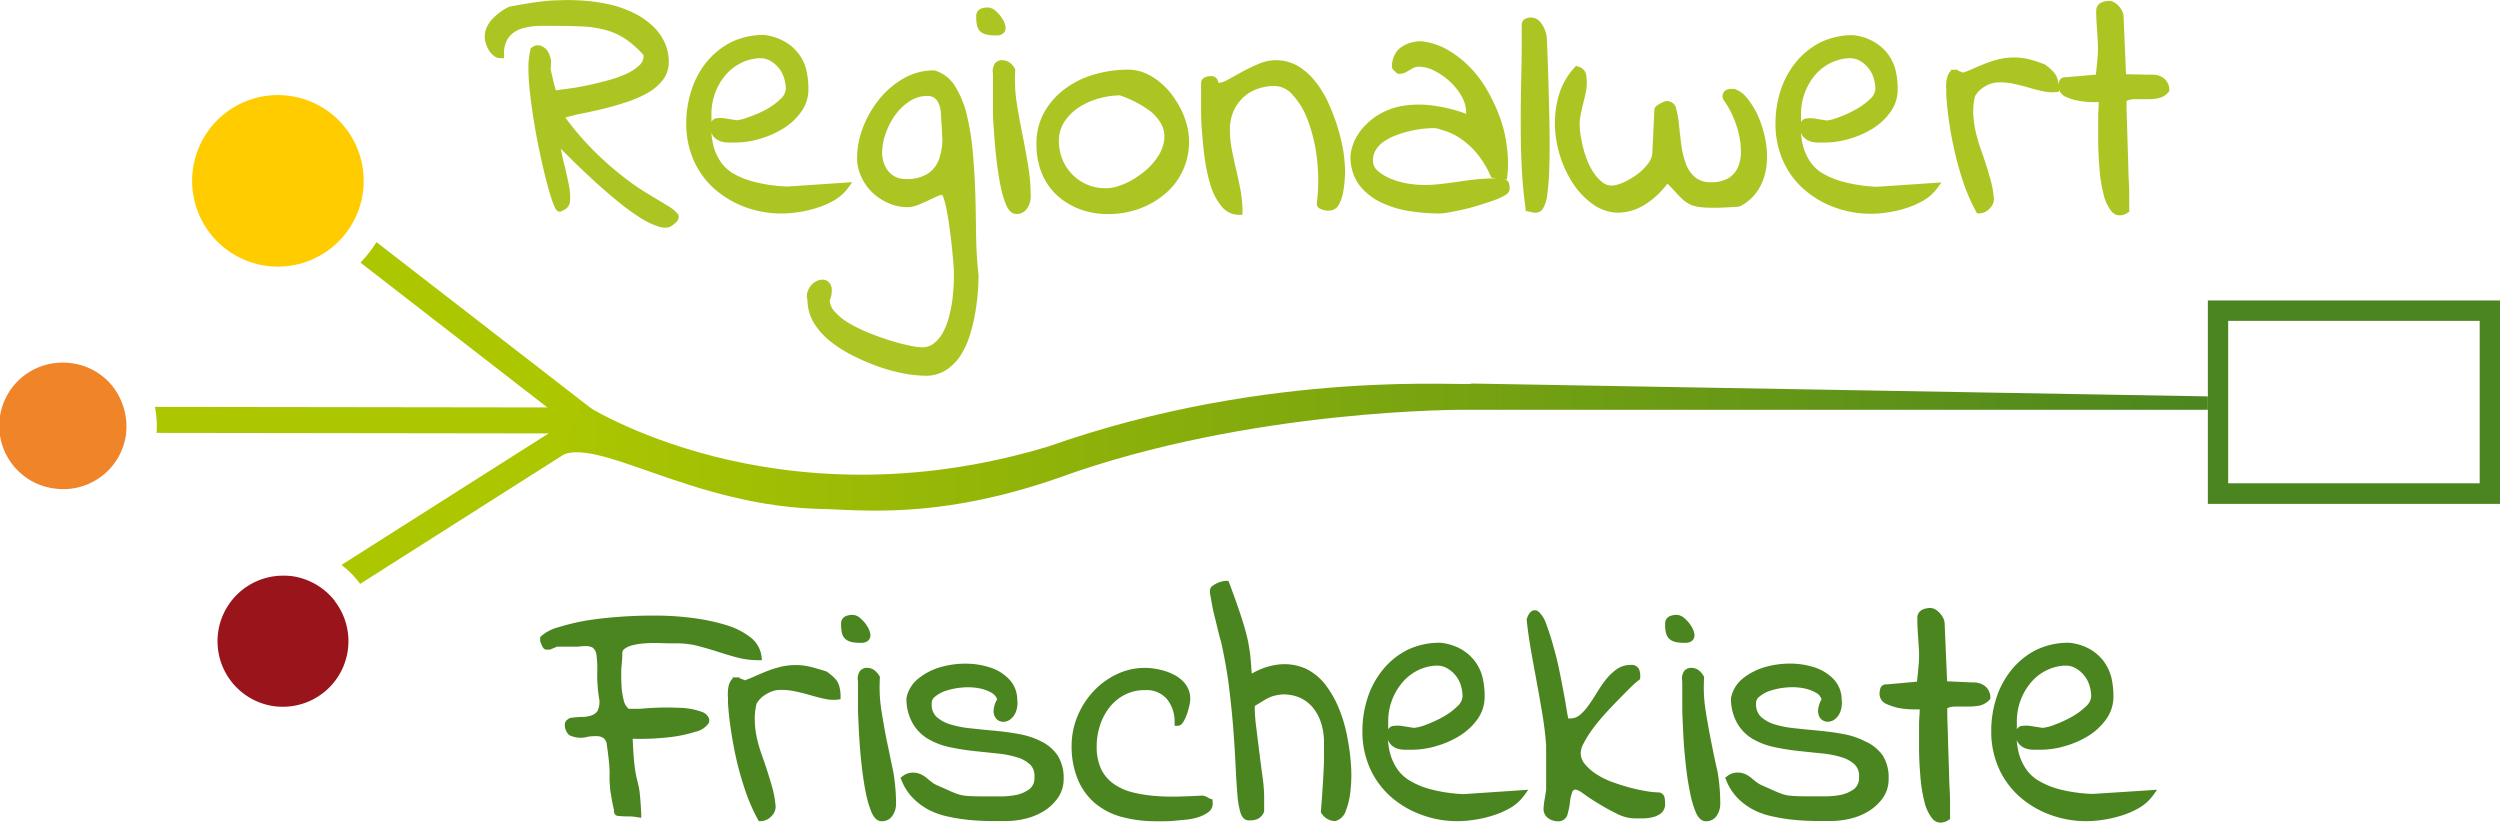 <svg id="Ebene_1" data-name="Ebene 1" xmlns="http://www.w3.org/2000/svg" xmlns:xlink="http://www.w3.org/1999/xlink" viewBox="0 0 378.91 124.74"><defs><style>.cls-1{fill:#acc600;}.cls-2{fill:#ef8429;}.cls-3{fill:#fc0;}.cls-4{fill:#9a141b;}.cls-5{fill:#4a851f;}.cls-6{fill:#adc523;}.cls-7{fill:url(#Neues_Verlaufsfeld_1);}</style><linearGradient id="Neues_Verlaufsfeld_1" x1="85.11" y1="68.51" x2="337.94" y2="68.51" gradientUnits="userSpaceOnUse"><stop offset="0" stop-color="#acc600"/><stop offset="1" stop-color="#4a851f"/></linearGradient></defs><title>Logo-Regionalwert-Frischekiste-Gemuesekiste-Freiburg</title><path class="cls-1" d="M89.46,62.51l-65.38-.09a14.4,14.4,0,0,1,.25,3.94l65.12.09Z" transform="translate(-0.6 -0.75)"/><path class="cls-2" d="M19.3,62.41a9.75,9.75,0,0,0-1.55-3,9.51,9.51,0,0,0-6.37-3.62,10.13,10.13,0,0,0-1.22-.08A9.58,9.58,0,0,0,9,74.81a9.83,9.83,0,0,0,1.21.08,9.6,9.6,0,0,0,9.5-8.38.76.76,0,0,1,0-.15A9.55,9.55,0,0,0,19.3,62.41Z" transform="translate(-0.6 -0.75)"/><path class="cls-1" d="M90.66,63l-33-25.55a18.25,18.25,0,0,1-2.43,3.1l33,25.57Z" transform="translate(-0.6 -0.75)"/><path class="cls-3" d="M53,20.2a12.92,12.92,0,0,0-8.65-4.93,13.35,13.35,0,0,0-1.66-.11A13,13,0,1,0,53,20.2Z" transform="translate(-0.6 -0.75)"/><path class="cls-1" d="M55,89l.18.25,33.68-21.4-2.11-3.32L52.36,86.37A14.28,14.28,0,0,1,55,89Z" transform="translate(-0.6 -0.75)"/><path class="cls-4" d="M51.35,91.82l-.08-.09a10,10,0,0,0-6.52-3.67A10.83,10.83,0,0,0,43.48,88a9.94,9.94,0,0,0-1.23,19.8,10.64,10.64,0,0,0,1.26.07,9.94,9.94,0,0,0,7.84-16Z" transform="translate(-0.6 -0.75)"/><path class="cls-5" d="M94.92,99.79a.8.8,0,0,1,.34-.7,3.24,3.24,0,0,1,1.24-.55,10,10,0,0,1,1.83-.28,18.52,18.52,0,0,1,2-.05l1.74.05,1.17,0a12.63,12.63,0,0,1,3.09.38c1,.26,2,.55,3,.87s2,.63,3,.89a12.27,12.27,0,0,0,3.2.41h.55l-.06-.55a4.31,4.31,0,0,0-1.71-2.94,11.29,11.29,0,0,0-3.64-1.83,30.88,30.88,0,0,0-4.89-1.05,44.45,44.45,0,0,0-5.59-.39h-.62c-1.67,0-3.36.06-5,.18-1.88.13-3.62.33-5.2.59a32.58,32.58,0,0,0-4.14,1,6.4,6.4,0,0,0-2.61,1.35l-.15.15v.45l0,.16a4.55,4.55,0,0,0,.21.53,1.92,1.92,0,0,0,.35.6l.24.15.31,0a.77.77,0,0,0,.25,0H84l.1-.06.43-.18a2.41,2.41,0,0,0,.45-.21h.5c.32,0,.65,0,1,0l1,0h.73a7.17,7.17,0,0,1,1.06-.08,2.26,2.26,0,0,1,1.13.21A1.57,1.57,0,0,1,91,100a16.22,16.22,0,0,1,.12,2.78,21.48,21.48,0,0,0,.34,4.16,3.4,3.4,0,0,1-.29,1.56,1.91,1.91,0,0,1-.88.67,4.51,4.51,0,0,1-1.34.24c-.57,0-1.16.06-1.7.12a1,1,0,0,0-.63.28.88.88,0,0,0-.41.66,2.14,2.14,0,0,0,.64,1.68,3.94,3.94,0,0,0,2.86.26,7.85,7.85,0,0,1,1.16-.09h.22a1.87,1.87,0,0,1,1,.31,1.43,1.43,0,0,1,.48,1c.13.87.22,1.61.29,2.21s.1,1.11.12,1.56,0,.87,0,1.26a13.31,13.31,0,0,0,.08,1.35c0,.48.12,1,.22,1.63s.23,1.2.4,2l-.05.06.08.28a.64.64,0,0,0,.52.43,15.42,15.42,0,0,0,1.73.08q.57,0,1.23.12l.6.09,0-.61c-.07-1.28-.13-2.21-.2-2.85a10.28,10.28,0,0,0-.26-1.59c-.09-.37-.17-.7-.24-1s-.13-.64-.21-1.1-.15-1.1-.22-1.92-.11-1.7-.17-2.91a40.25,40.25,0,0,0,5.53-.23,20.54,20.54,0,0,0,4-.84,3.21,3.21,0,0,0,2-1.31,1,1,0,0,0,0-.79,1.76,1.76,0,0,0-1-.89,10.61,10.61,0,0,0-3.44-.63,42.56,42.56,0,0,0-6,.15h-1.7a2.44,2.44,0,0,1-.76-1.34,11.59,11.59,0,0,1-.33-2.43,21.79,21.79,0,0,1,0-2.57C94.88,101,94.92,100.29,94.92,99.79Z" transform="translate(-0.6 -0.75)"/><path class="cls-5" d="M127.37,103.85a4.72,4.72,0,0,0-.66-.68c-.22-.19-.46-.38-.73-.59l-.16-.07q-.78-.26-1.38-.42c-.4-.12-.78-.22-1.13-.3a8.16,8.16,0,0,0-1.1-.19,10.07,10.07,0,0,0-3.28.21,18.49,18.49,0,0,0-2,.63c-.64.25-1.28.52-1.91.8s-1,.44-1.55.62a2.34,2.34,0,0,0-.38-.17l-.4-.15v-.12l-1.05,0v.17h0a2.23,2.23,0,0,0-.54.89,4.19,4.19,0,0,0-.17,1,4.87,4.87,0,0,0,0,.94,6.18,6.18,0,0,1,0,.73c.07,1.23.21,2.6.43,4.09s.5,3.06.86,4.64.82,3.16,1.34,4.71a27.72,27.72,0,0,0,1.9,4.35l.14.26h.3a2.18,2.18,0,0,0,1.59-.72,2,2,0,0,0,.67-1.44,14.5,14.5,0,0,0-.45-2.7c-.23-.85-.49-1.72-.77-2.59s-.58-1.75-.89-2.62a22.11,22.11,0,0,1-.74-2.54A13.91,13.91,0,0,1,115,110a9.55,9.55,0,0,1,.26-2.58,3.88,3.88,0,0,1,1.6-1.53,3.93,3.93,0,0,1,1.88-.57,9.09,9.09,0,0,1,2.23.19c.8.16,1.59.35,2.34.57s1.53.43,2.25.58a6.17,6.17,0,0,0,2,.13l.44-.06v-.44a5.15,5.15,0,0,0-.17-1.42A2.94,2.94,0,0,0,127.37,103.85Z" transform="translate(-0.6 -0.75)"/><path class="cls-5" d="M135,113c-.3-1.52-.58-3.1-.83-4.69a23.29,23.29,0,0,1-.21-4.83v-.15l-.08-.13a2.87,2.87,0,0,0-.78-.89,1.91,1.91,0,0,0-1.12-.34,1.34,1.34,0,0,0-1,.43,2,2,0,0,0-.34,1.6v.73c0,.36,0,.72,0,1.11s0,.78,0,1.15v.74c0,.36,0,1,.05,2s.09,2.14.18,3.4.2,2.59.37,4,.36,2.66.59,3.79a15.93,15.93,0,0,0,.84,2.89c.4.94.92,1.41,1.57,1.41a1.85,1.85,0,0,0,1.67-.92,3.13,3.13,0,0,0,.5-1.64,28.87,28.87,0,0,0-.43-5C135.63,116.09,135.34,114.53,135,113Z" transform="translate(-0.6 -0.75)"/><path class="cls-5" d="M131.35,98.18h0c1.17-.15,1.19-1,1.17-1.23a3,3,0,0,0-.49-1.3,4.78,4.78,0,0,0-1-1.17,1.87,1.87,0,0,0-1.21-.54,2.76,2.76,0,0,0-1.12.23,1.23,1.23,0,0,0-.62,1.21,5.45,5.45,0,0,0,.14,1.36,1.75,1.75,0,0,0,.56.91,2.28,2.28,0,0,0,1,.43,7,7,0,0,0,1.32.1Z" transform="translate(-0.6 -0.75)"/><path class="cls-5" d="M158.35,113.09A11.82,11.82,0,0,0,155,112c-1.17-.22-2.42-.38-3.7-.5s-2.48-.24-3.67-.37a15.47,15.47,0,0,1-3.06-.61,5.46,5.46,0,0,1-2.05-1.14,2.55,2.55,0,0,1-.7-2,1.15,1.15,0,0,1,.45-1,4.84,4.84,0,0,1,1.69-.93,10.44,10.44,0,0,1,2.44-.49,9.28,9.28,0,0,1,2.49.09,6.22,6.22,0,0,1,2,.7,1.81,1.81,0,0,1,.84,1,3.78,3.78,0,0,0-.53,1.6,1.89,1.89,0,0,0,.33,1.26,1.45,1.45,0,0,0,1.14.54,1.79,1.79,0,0,0,1.1-.4,2.7,2.7,0,0,0,.83-1.18,4,4,0,0,0,.18-1.81,4.5,4.5,0,0,0-1.3-3.13,6.89,6.89,0,0,0-3-1.77,11.73,11.73,0,0,0-3.58-.52h-.19a13.43,13.43,0,0,0-3.85.61,9.43,9.43,0,0,0-3.16,1.72,5,5,0,0,0-1.72,2.91v.11a7.62,7.62,0,0,0,1,3.78,6.59,6.59,0,0,0,2.39,2.33,10.9,10.9,0,0,0,3.26,1.21,35.27,35.27,0,0,0,3.61.57l3.53.37a14.66,14.66,0,0,1,3,.59,4.89,4.89,0,0,1,2,1.13,2.39,2.39,0,0,1,.61,1.88,2.08,2.08,0,0,1-.74,1.79,5.11,5.11,0,0,1-2,.89,12.79,12.79,0,0,1-2.44.23h-.25c-2.23,0-3.66,0-4.64-.07a6.44,6.44,0,0,1-1.36-.22,13.37,13.37,0,0,1-1.34-.52c-.5-.23-1.19-.53-2-.89a3.66,3.66,0,0,1-.74-.43c-.25-.19-.5-.39-.73-.59a4.32,4.32,0,0,0-.92-.61,2.88,2.88,0,0,0-1.93-.19,2.56,2.56,0,0,0-.9.46l-.31.23.15.36a8.17,8.17,0,0,0,1.78,2.76,9.83,9.83,0,0,0,2.45,1.79,12,12,0,0,0,2.95,1,27.53,27.53,0,0,0,3.07.48c1,.1,2,.15,3,.17l2.73,0a12.53,12.53,0,0,0,2.82-.36,9.64,9.64,0,0,0,2.77-1.14,7.34,7.34,0,0,0,2.13-2,4.94,4.94,0,0,0,.88-2.91,6.27,6.27,0,0,0-.92-3.54A6.39,6.39,0,0,0,158.35,113.09Z" transform="translate(-0.6 -0.75)"/><path class="cls-5" d="M184,121.8a4.28,4.28,0,0,1-.4-.21,1.88,1.88,0,0,0-.77-.26c-1.14.07-2.33.11-3.57.15a34.67,34.67,0,0,1-3.67-.1,20.53,20.53,0,0,1-3.45-.57,8.45,8.45,0,0,1-2.78-1.28,5.94,5.94,0,0,1-1.86-2.19,8,8,0,0,1-.68-3.51,10,10,0,0,1,.49-3.11,8.92,8.92,0,0,1,1.42-2.72,7,7,0,0,1,2.29-1.92,6.45,6.45,0,0,1,3.1-.73,4.06,4.06,0,0,1,3.35,1.36,5.42,5.42,0,0,1,1.16,3.54v.5h.5c.43,0,.7-.39.9-.72a7.22,7.22,0,0,0,.51-1.15q.19-.61.33-1.23a4.29,4.29,0,0,0,.13-.89,3.68,3.68,0,0,0-.74-2.34,5.18,5.18,0,0,0-1.79-1.44,9,9,0,0,0-2.21-.76,9.79,9.79,0,0,0-6.48.76,11.66,11.66,0,0,0-3.51,2.61,12.65,12.65,0,0,0-2.38,3.76,11.64,11.64,0,0,0-.87,4.38,13,13,0,0,0,.93,5.13,9.45,9.45,0,0,0,2.61,3.62,10.62,10.62,0,0,0,4.07,2.09,19.77,19.77,0,0,0,5.26.65h1c.47,0,1,0,1.64-.07l1.85-.17a8.92,8.92,0,0,0,1.81-.37,5,5,0,0,0,1.47-.71,1.61,1.61,0,0,0,.75-1.34l-.05-.65Z" transform="translate(-0.6 -0.75)"/><path class="cls-5" d="M204.81,112.51a22.12,22.12,0,0,0-1.23-4.26,15.66,15.66,0,0,0-2.05-3.66,8.25,8.25,0,0,0-3-2.48,7.93,7.93,0,0,0-4-.66,10.29,10.29,0,0,0-4.2,1.4c-.05-.46-.08-.86-.1-1.22q-.06-.85-.15-1.65c-.07-.53-.15-1.08-.25-1.65s-.27-1.27-.5-2.11-.54-1.81-.92-2.94-.88-2.52-1.5-4.17l-.12-.32h-.35a2.79,2.79,0,0,0-.63.09,3.51,3.51,0,0,0-.73.25,3.85,3.85,0,0,0-.64.37.93.93,0,0,0-.46.77v.29c.13.75.24,1.4.34,1.94s.22,1.08.35,1.6.27,1.07.42,1.71.35,1.43.61,2.33c.51,2.32.92,4.62,1.19,6.84s.49,4.36.64,6.33.26,3.82.34,5.49.17,3.11.27,4.29a13.23,13.23,0,0,0,.46,2.8c.32,1,.86,1.2,1.25,1.2H190a3.1,3.1,0,0,0,1.2-.21,2,2,0,0,0,1-1.13l0-.64q0-.27,0-.6c0-.24,0-.46,0-.67v-.39a23,23,0,0,0-.25-3c-.16-1.2-.33-2.45-.49-3.75s-.32-2.53-.46-3.72a23.1,23.1,0,0,1-.22-2.81s0-.13,0-.28a.71.71,0,0,0,0-.14L192,107a10.53,10.53,0,0,1,1-.54,4.23,4.23,0,0,1,.87-.29A6.62,6.62,0,0,1,195,106a6.14,6.14,0,0,1,2.75.56,5.42,5.42,0,0,1,1.91,1.53,6.93,6.93,0,0,1,1.19,2.31,9.59,9.59,0,0,1,.42,2.85c0,.72,0,1.52,0,2.39s-.05,1.78-.1,2.69-.11,1.82-.17,2.74-.13,1.79-.2,2.64v.2l.13.16a2.43,2.43,0,0,0,1.8,1.11,1.63,1.63,0,0,0,.31,0,2.33,2.33,0,0,0,1.53-1.52,11.56,11.56,0,0,0,.7-2.93,21.57,21.57,0,0,0,.1-3.9A34.2,34.2,0,0,0,204.81,112.51Z" transform="translate(-0.6 -0.75)"/><path class="cls-5" d="M217.48,120.39a12.05,12.05,0,0,1-3.27-1.36,5.93,5.93,0,0,1-1.91-1.84,8,8,0,0,1-1-2.21,11.49,11.49,0,0,1-.34-2.1,2.06,2.06,0,0,0,.27.51,2.31,2.31,0,0,0,1,.76,3.49,3.49,0,0,0,1.29.23h1.2a12.79,12.79,0,0,0,3.52-.54,13.92,13.92,0,0,0,3.51-1.52,9.49,9.49,0,0,0,2.75-2.52,5.85,5.85,0,0,0,1.12-3.48,12.56,12.56,0,0,0-.31-2.87,6.86,6.86,0,0,0-1.19-2.51A7,7,0,0,0,222,99.11a8.15,8.15,0,0,0-3.07-.94,11.18,11.18,0,0,0-5.06,1.1,11.36,11.36,0,0,0-3.69,3,13,13,0,0,0-2.3,4.25,16.26,16.26,0,0,0-.79,5,13.69,13.69,0,0,0,1.15,5.68,12.65,12.65,0,0,0,3.14,4.29,14.45,14.45,0,0,0,4.58,2.72,15.71,15.71,0,0,0,5.52,1,16.9,16.9,0,0,0,2.58-.21,17.8,17.8,0,0,0,2.75-.63,13,13,0,0,0,2.65-1.14,6.79,6.79,0,0,0,2.14-1.91l.63-.87-9.79.66A23.61,23.61,0,0,1,217.48,120.39ZM211,111.3a.36.36,0,0,0,0,.09c0-.45,0-.89,0-1.34a9,9,0,0,1,.51-3,9.11,9.11,0,0,1,1.45-2.63,7.45,7.45,0,0,1,2.23-1.91,7,7,0,0,1,2.91-.87l.34,0a2.8,2.8,0,0,1,1.33.31,4.59,4.59,0,0,1,1.35,1.06,4.47,4.47,0,0,1,.86,1.52,5.82,5.82,0,0,1,.29,1.78,2.25,2.25,0,0,1-.83,1.53,10.16,10.16,0,0,1-2.22,1.62,19.35,19.35,0,0,1-2.58,1.17,6.75,6.75,0,0,1-1.74.44l-1.91-.3a4.22,4.22,0,0,0-1.17,0A1,1,0,0,0,211,111.3Z" transform="translate(-0.6 -0.75)"/><path class="cls-5" d="M252.06,120.85H252a12.75,12.75,0,0,1-1.89-.19,24.82,24.82,0,0,1-2.55-.56c-.89-.24-1.8-.53-2.7-.86a12,12,0,0,1-2.38-1.2,7.45,7.45,0,0,1-1.7-1.52,2.56,2.56,0,0,1-.6-1.65,3.29,3.29,0,0,1,.46-1.49,16.6,16.6,0,0,1,1.24-2c.49-.68,1.07-1.4,1.73-2.15s1.34-1.46,2-2.14l1.88-1.91a16.78,16.78,0,0,1,1.53-1.38l.17-.13,0-.22a2.78,2.78,0,0,0-.13-1.17,1.22,1.22,0,0,0-1.3-.75,3.65,3.65,0,0,0-2.21.71,8.39,8.39,0,0,0-1.62,1.59,21.66,21.66,0,0,0-1.36,2c-.41.68-.84,1.33-1.28,1.93a7.08,7.08,0,0,1-1.3,1.4,2.21,2.21,0,0,1-1.41.48h-.3c-.12-.65-.27-1.51-.44-2.58-.22-1.24-.48-2.57-.76-4s-.6-2.82-1-4.18a35.25,35.25,0,0,0-1.1-3.46,4.34,4.34,0,0,0-1.23-2,.91.91,0,0,0-.53-.18c-.65,0-1,.7-1.18,1.22l-.05.11v.12c.14,1.34.34,2.84.62,4.45s.58,3.24.89,4.92.6,3.33.88,5,.46,3.25.56,4.7v.42c0,.25,0,.55,0,.9s0,.67,0,1v1.66q0,.58,0,1.11c0,.37,0,.7,0,1v.51c0,.07,0,.22-.05.46s-.08.56-.14.87-.12.66-.15,1a5.2,5.2,0,0,0-.05.57,1.69,1.69,0,0,0,.77,1.55,2.63,2.63,0,0,0,1.44.42,1.41,1.41,0,0,0,1.44-1.12,10.82,10.82,0,0,0,.34-1.73,6.58,6.58,0,0,1,.34-1.53.55.55,0,0,1,.58-.43,3.17,3.17,0,0,1,1.09.6c.65.46,1.43,1,2.3,1.51a30.55,30.55,0,0,0,2.75,1.52,6.22,6.22,0,0,0,2.7.74h1.2a6.58,6.58,0,0,0,1.48-.16,3.44,3.44,0,0,0,1.32-.57,1.77,1.77,0,0,0,.67-1.49,5.67,5.67,0,0,0-.06-.79A1,1,0,0,0,252.06,120.85Z" transform="translate(-0.6 -0.75)"/><path class="cls-5" d="M259.92,113c-.3-1.52-.58-3.1-.83-4.69a22.62,22.62,0,0,1-.21-4.83v-.15l-.08-.13a3,3,0,0,0-.77-.89,1.94,1.94,0,0,0-1.13-.34,1.38,1.38,0,0,0-1,.43,2,2,0,0,0-.33,1.6v.73c0,.36,0,.72,0,1.11s0,.78,0,1.15v.74c0,.36,0,1,.05,2s.09,2.14.17,3.4.21,2.59.37,4,.37,2.66.6,3.79a15.16,15.16,0,0,0,.84,2.89c.39.94.92,1.41,1.56,1.41a1.88,1.88,0,0,0,1.68-.92,3.12,3.12,0,0,0,.49-1.64,28.88,28.88,0,0,0-.42-5C260.53,116.09,260.23,114.53,259.92,113Z" transform="translate(-0.6 -0.75)"/><path class="cls-5" d="M256.25,98.18h0c1.17-.15,1.19-1,1.17-1.23a3,3,0,0,0-.49-1.3,4.78,4.78,0,0,0-1-1.17,1.87,1.87,0,0,0-1.21-.54,2.79,2.79,0,0,0-1.12.23,1.23,1.23,0,0,0-.62,1.21,5,5,0,0,0,.14,1.36,1.75,1.75,0,0,0,.56.91,2.28,2.28,0,0,0,1,.43,7,7,0,0,0,1.32.1Z" transform="translate(-0.6 -0.75)"/><path class="cls-5" d="M283.24,113.09a11.85,11.85,0,0,0-3.33-1.1c-1.18-.22-2.42-.38-3.7-.5s-2.48-.24-3.67-.37a15.57,15.57,0,0,1-3.07-.61,5.41,5.41,0,0,1-2-1.14,2.59,2.59,0,0,1-.71-2,1.16,1.16,0,0,1,.46-1,4.84,4.84,0,0,1,1.69-.93,10.35,10.35,0,0,1,2.43-.49,9.34,9.34,0,0,1,2.5.09,6.24,6.24,0,0,1,2,.7,1.79,1.79,0,0,1,.85,1,3.78,3.78,0,0,0-.53,1.6,1.94,1.94,0,0,0,.32,1.26,1.47,1.47,0,0,0,1.15.54,1.84,1.84,0,0,0,1.1-.4,2.61,2.61,0,0,0,.82-1.18,4,4,0,0,0,.18-1.81,4.49,4.49,0,0,0-1.29-3.13,6.93,6.93,0,0,0-3-1.77,11.69,11.69,0,0,0-3.58-.52h-.18a13.43,13.43,0,0,0-3.85.61,9.48,9.48,0,0,0-3.17,1.72,5,5,0,0,0-1.71,2.91v.11a7.62,7.62,0,0,0,1,3.78,6.56,6.56,0,0,0,2.38,2.33,11.07,11.07,0,0,0,3.27,1.21,35.07,35.07,0,0,0,3.6.57c1.21.13,2.39.26,3.54.37a14.66,14.66,0,0,1,3,.59,4.91,4.91,0,0,1,2,1.13,2.39,2.39,0,0,1,.62,1.88,2.08,2.08,0,0,1-.74,1.79,5.18,5.18,0,0,1-2,.89,12.9,12.9,0,0,1-2.45.23h-.24c-2.23,0-3.66,0-4.64-.07a6.34,6.34,0,0,1-1.36-.22,13.37,13.37,0,0,1-1.34-.52c-.51-.23-1.19-.53-2-.89a3.59,3.59,0,0,1-.73-.43c-.26-.19-.5-.39-.74-.59a4,4,0,0,0-.91-.61,2.88,2.88,0,0,0-1.93-.19,2.48,2.48,0,0,0-.9.46l-.31.23.15.36a8.15,8.15,0,0,0,1.77,2.76,9.89,9.89,0,0,0,2.46,1.79,11.68,11.68,0,0,0,3,1,27.17,27.17,0,0,0,3.07.48c1,.1,2,.15,3,.17l2.74,0a12.44,12.44,0,0,0,2.81-.36,9.41,9.41,0,0,0,2.77-1.14,7.25,7.25,0,0,0,2.14-2,4.93,4.93,0,0,0,.87-2.91,6.26,6.26,0,0,0-.91-3.54A6.5,6.5,0,0,0,283.24,113.09Z" transform="translate(-0.6 -0.75)"/><path class="cls-5" d="M301.25,104.59a2.9,2.9,0,0,0-1.48-.41l-.29,0-3.77-.17-.37-8.7a1.89,1.89,0,0,0-.19-.82,3,3,0,0,0-.47-.73,2.6,2.6,0,0,0-.68-.6,1.67,1.67,0,0,0-.88-.27,3.09,3.09,0,0,0-.5.06,2.89,2.89,0,0,0-.61.18,1.53,1.53,0,0,0-.56.45,1.37,1.37,0,0,0-.25.86c0,1.18.07,2.15.12,2.89s.09,1.43.13,2.1a16.59,16.59,0,0,1-.05,2.09c-.06.68-.14,1.53-.25,2.55l-4.6.41a.91.91,0,0,0-1,.77,3.28,3.28,0,0,0-.08.66,1.69,1.69,0,0,0,1.15,1.58,8.38,8.38,0,0,0,2,.61,14.08,14.08,0,0,0,2.12.17h.82c0,.52-.07,1.19-.1,2,0,1.2,0,2.5,0,3.87s.08,2.83.2,4.26a22.1,22.1,0,0,0,.6,3.81,6.48,6.48,0,0,0,1.21,2.61,1.61,1.61,0,0,0,1.25.61,2.29,2.29,0,0,0,1.2-.39l.24-.14v-.28c0-.1,0-.54,0-1.39s0-1.81-.07-3-.08-2.43-.13-3.81-.09-2.66-.12-3.87-.07-2.26-.1-3.15c0-.59,0-1,0-1.31a2.52,2.52,0,0,1,1.08-.25c.58,0,1.16,0,1.76,0h.32a10.52,10.52,0,0,0,1.51-.11,2.85,2.85,0,0,0,1.72-.91l.14-.16v-.21A2.21,2.21,0,0,0,301.25,104.59Z" transform="translate(-0.6 -0.75)"/><path class="cls-5" d="M317.78,121.08a23.6,23.6,0,0,1-5-.69,12.27,12.27,0,0,1-3.28-1.36,6,6,0,0,1-1.9-1.84,7.72,7.72,0,0,1-1-2.21,11.49,11.49,0,0,1-.34-2.1,1.75,1.75,0,0,0,.26.51,2.37,2.37,0,0,0,1,.76,3.57,3.57,0,0,0,1.29.23h1.21a12.84,12.84,0,0,0,3.52-.54,13.92,13.92,0,0,0,3.51-1.52,9.33,9.33,0,0,0,2.74-2.52,5.79,5.79,0,0,0,1.13-3.48,12.56,12.56,0,0,0-.31-2.87,7.2,7.2,0,0,0-1.19-2.51,7.09,7.09,0,0,0-2.11-1.83,8.15,8.15,0,0,0-3.07-.94,11.15,11.15,0,0,0-5.06,1.1,11.51,11.51,0,0,0-3.7,3,13.21,13.21,0,0,0-2.3,4.25,16.25,16.25,0,0,0-.78,5,13.69,13.69,0,0,0,1.15,5.68,12.65,12.65,0,0,0,3.14,4.29,14.52,14.52,0,0,0,4.57,2.72,15.8,15.8,0,0,0,5.53,1,16.77,16.77,0,0,0,2.57-.21,17.54,17.54,0,0,0,2.75-.63,13,13,0,0,0,2.65-1.14,6.82,6.82,0,0,0,2.15-1.91l.63-.87Zm-11.5-9.78,0,.09c0-.45,0-.89,0-1.34a9,9,0,0,1,.51-3,9.09,9.09,0,0,1,1.44-2.63,7.45,7.45,0,0,1,2.23-1.91,7.11,7.11,0,0,1,2.92-.87l.34,0a2.76,2.76,0,0,1,1.32.31,4.35,4.35,0,0,1,1.35,1.06,4.47,4.47,0,0,1,.86,1.52,5.54,5.54,0,0,1,.3,1.78,2.25,2.25,0,0,1-.83,1.53,10.23,10.23,0,0,1-2.23,1.62,18.8,18.8,0,0,1-2.58,1.17,6.63,6.63,0,0,1-1.73.44l-1.91-.3a4.32,4.32,0,0,0-1.18,0A1,1,0,0,0,306.28,111.3Z" transform="translate(-0.6 -0.75)"/><path class="cls-6" d="M101.73,31.9c-.73-.46-1.66-1-2.82-1.71a34.9,34.9,0,0,1-3.77-2.59,48.56,48.56,0,0,1-4.47-3.93,43.17,43.17,0,0,1-4.38-5.1c.52-.15,1.13-.31,1.81-.48,1.06-.2,2.2-.44,3.39-.72s2.41-.6,3.61-1A18.57,18.57,0,0,0,98.46,15a8.14,8.14,0,0,0,2.5-2,4.32,4.32,0,0,0,1-2.81,7.1,7.1,0,0,0-.69-3.15,8.3,8.3,0,0,0-1.85-2.45,12.16,12.16,0,0,0-2.62-1.8,17.31,17.31,0,0,0-3.06-1.18A24.7,24.7,0,0,0,90.59,1a32,32,0,0,0-5.46-.2c-.74,0-1.49.07-2.23.15s-1.5.19-2.31.32-1.73.3-2.78.49l-.13.05a9.1,9.1,0,0,0-1.24.75,9,9,0,0,0-1.15,1,4.83,4.83,0,0,0-.88,1.24,3.48,3.48,0,0,0-.34,1.52,3,3,0,0,0,.17,1,4.57,4.57,0,0,0,.43,1,3.32,3.32,0,0,0,.7.83,1.64,1.64,0,0,0,1.11.42H77V9a4.07,4.07,0,0,1,.76-2.67,4,4,0,0,1,2-1.27,10.4,10.4,0,0,1,2.83-.39c2.54,0,4.81,0,6.82.12a16.31,16.31,0,0,1,3.27.59,10.25,10.25,0,0,1,2.87,1.38,14.89,14.89,0,0,1,2.59,2.34l0,.19a1.87,1.87,0,0,1-.69,1.4,7.51,7.51,0,0,1-2,1.29,19.24,19.24,0,0,1-2.9,1c-1.09.29-2.16.55-3.18.76s-2,.37-2.89.48l-1.64.22c0-.09-.06-.19-.09-.32-.1-.36-.2-.74-.29-1.14s-.19-.79-.27-1.15-.12-.5-.15-.64a7.59,7.59,0,0,0,.08-1.24,4.25,4.25,0,0,0-.42-1.29,2.15,2.15,0,0,0-1-.92A1.46,1.46,0,0,0,81.14,8l-.14.1,0,.17a11.31,11.31,0,0,0-.31,2.83,32.74,32.74,0,0,0,.23,3.64c.14,1.32.34,2.72.56,4.14s.49,2.86.77,4.22.56,2.64.86,3.87.58,2.28.84,3.14a17.63,17.63,0,0,0,.71,2c.13.27.34.72.77.72a.54.54,0,0,0,.38-.15,1.61,1.61,0,0,0,1.18-1.41,8.54,8.54,0,0,0-.15-2.36c-.17-.92-.41-2-.72-3.25-.19-.74-.37-1.54-.52-2.38.46.49,1,1,1.55,1.56,1.05,1.05,2.19,2.12,3.37,3.21s2.4,2.14,3.6,3.13a35.05,35.05,0,0,0,3.47,2.54,11.73,11.73,0,0,0,2.95,1.41,3.18,3.18,0,0,0,.88.13,1.71,1.71,0,0,0,1.36-.59,1.37,1.37,0,0,0,.67-.87.81.81,0,0,0-.17-.68A5.65,5.65,0,0,0,101.73,31.9Z" transform="translate(-0.6 -0.75)"/><path class="cls-6" d="M127,31.13a6.76,6.76,0,0,0,2.14-1.9l.63-.87-9.79.66a23.61,23.61,0,0,1-5-.69A12.27,12.27,0,0,1,111.66,27a6,6,0,0,1-1.9-1.84,7.72,7.72,0,0,1-1-2.21,11.46,11.46,0,0,1-.34-2.11,2,2,0,0,0,.26.52,2.31,2.31,0,0,0,1,.76,3.57,3.57,0,0,0,1.29.23h1.21a12.84,12.84,0,0,0,3.52-.54,14.29,14.29,0,0,0,3.51-1.52A9.33,9.33,0,0,0,122,17.74a5.79,5.79,0,0,0,1.13-3.48,12.5,12.5,0,0,0-.31-2.87,6.78,6.78,0,0,0-3.3-4.34,8.15,8.15,0,0,0-3.07-1,11.15,11.15,0,0,0-5.06,1.11,11.61,11.61,0,0,0-3.7,3,13,13,0,0,0-2.29,4.26,16,16,0,0,0-.79,5,13.69,13.69,0,0,0,1.15,5.68,12.65,12.65,0,0,0,3.14,4.29,14.71,14.71,0,0,0,4.57,2.72,15.8,15.8,0,0,0,5.53,1,16.72,16.72,0,0,0,2.57-.2,17.29,17.29,0,0,0,2.75-.63A13.12,13.12,0,0,0,127,31.13ZM108.43,19.24l0,.09c0-.45,0-.9,0-1.34a9,9,0,0,1,.51-3,9.27,9.27,0,0,1,1.44-2.64,7.57,7.57,0,0,1,2.23-1.9,7.11,7.11,0,0,1,2.92-.87,2,2,0,0,1,.34,0,2.88,2.88,0,0,1,1.32.3,4.53,4.53,0,0,1,1.35,1.07,4.38,4.38,0,0,1,.86,1.52,5.45,5.45,0,0,1,.3,1.78,2.27,2.27,0,0,1-.83,1.53,10,10,0,0,1-2.23,1.61A18.06,18.06,0,0,1,114,18.52a6.53,6.53,0,0,1-1.74.45l-1.91-.3a4.21,4.21,0,0,0-1.17,0A1,1,0,0,0,108.43,19.24Z" transform="translate(-0.6 -0.75)"/><path class="cls-6" d="M148.43,30.44c-.06-2.16-.19-4.31-.37-6.38a39.52,39.52,0,0,0-.89-5.75,14.81,14.81,0,0,0-1.78-4.44,5.45,5.45,0,0,0-3.16-2.45l-.14,0a9,9,0,0,0-4.59,1.25,13.05,13.05,0,0,0-3.67,3.16,15.67,15.67,0,0,0-2.44,4.26,12.93,12.93,0,0,0-.89,4.59,6.78,6.78,0,0,0,.64,2.86,7.65,7.65,0,0,0,1.65,2.36,8.2,8.2,0,0,0,2.43,1.62,7.09,7.09,0,0,0,2.9.63,4.33,4.33,0,0,0,1.61-.33c.5-.2,1-.42,1.48-.65s.92-.44,1.36-.63a2.51,2.51,0,0,1,.84-.25,2.15,2.15,0,0,1,.2.44,16,16,0,0,1,.5,2c.16.84.3,1.75.43,2.72s.25,1.92.34,2.83.17,1.71.22,2.41.08,1.16.08,1.42c0,.55,0,1.23-.05,2a24.51,24.51,0,0,1-.24,2.47,23.05,23.05,0,0,1-.55,2.54,9.86,9.86,0,0,1-.93,2.21,5.25,5.25,0,0,1-1.34,1.52,2.86,2.86,0,0,1-1.79.54,9.62,9.62,0,0,1-1.67-.23,28.63,28.63,0,0,1-2.85-.73c-1.06-.32-2.17-.71-3.3-1.16a24.8,24.8,0,0,1-3.1-1.49A9.09,9.09,0,0,1,127.13,48a2.85,2.85,0,0,1-.78-1.7,3.81,3.81,0,0,0,.31-1.77,1.55,1.55,0,0,0-.6-1.15,1.43,1.43,0,0,0-1.17-.2,2.31,2.31,0,0,0-1.09.55,2.74,2.74,0,0,0-.74,1.07,2.25,2.25,0,0,0-.07,1.48,6.61,6.61,0,0,0,1,3.46,10.87,10.87,0,0,0,2.57,2.83,19.32,19.32,0,0,0,3.53,2.19A31.53,31.53,0,0,0,134,56.4a25.54,25.54,0,0,0,3.81,1,19.78,19.78,0,0,0,3.14.3,5.61,5.61,0,0,0,3-.84,7.44,7.44,0,0,0,2.18-2.15,12.16,12.16,0,0,0,1.41-3,23.83,23.83,0,0,0,.82-3.28,31.33,31.33,0,0,0,.43-3.22c.08-1,.12-2,.12-2.77-.19-1.68-.32-3.57-.36-5.62S148.5,32.6,148.43,30.44Zm-5-8.67a9.4,9.4,0,0,1-.47,3A4.4,4.4,0,0,1,141.33,27a5.8,5.8,0,0,1-3.51.88,3.34,3.34,0,0,1-1.47-.31,3.41,3.41,0,0,1-1.11-.87,4.29,4.29,0,0,1-.7-1.3,4.85,4.85,0,0,1-.24-1.53,8.87,8.87,0,0,1,.51-2.81,11.51,11.51,0,0,1,1.43-2.82,8.41,8.41,0,0,1,2.2-2.13,4.93,4.93,0,0,1,2.72-.82,1.81,1.81,0,0,1,1,.26,1.72,1.72,0,0,1,.64.74,3.76,3.76,0,0,1,.35,1.12,9.73,9.73,0,0,1,.09,1.34C143.33,19.62,143.38,20.65,143.41,21.77Z" transform="translate(-0.6 -0.75)"/><path class="cls-6" d="M151.84,6.12h0c1.17-.15,1.2-1,1.17-1.24a3,3,0,0,0-.49-1.29,5.2,5.2,0,0,0-1-1.18,2,2,0,0,0-1.22-.53,2.76,2.76,0,0,0-1.12.23,1.22,1.22,0,0,0-.62,1.21,5.45,5.45,0,0,0,.14,1.36,1.75,1.75,0,0,0,.56.91,2.16,2.16,0,0,0,1,.42,6.24,6.24,0,0,0,1.33.11Z" transform="translate(-0.6 -0.75)"/><path class="cls-6" d="M155.52,20.91c-.31-1.52-.59-3.1-.84-4.69a23.32,23.32,0,0,1-.21-4.83v-.15l-.08-.13a2.87,2.87,0,0,0-.78-.89,1.91,1.91,0,0,0-1.12-.34,1.34,1.34,0,0,0-1.05.43,2,2,0,0,0-.34,1.59v.74c0,.35,0,.72,0,1.11s0,.78,0,1.15v.73c0,.37,0,1,0,2.06s.09,2.13.18,3.4.2,2.6.37,4,.36,2.65.59,3.79a15.93,15.93,0,0,0,.84,2.89c.4.94.92,1.41,1.57,1.41a1.87,1.87,0,0,0,1.68-.93,3.15,3.15,0,0,0,.49-1.63,28.87,28.87,0,0,0-.43-5C156.12,24,155.83,22.47,155.52,20.91Z" transform="translate(-0.6 -0.75)"/><path class="cls-6" d="M179.62,17.37a15.88,15.88,0,0,0-1.4-2.26,10.53,10.53,0,0,0-1.88-1.95,9.22,9.22,0,0,0-2.23-1.35,6.65,6.65,0,0,0-2.57-.5,18,18,0,0,0-4.92.68,13.84,13.84,0,0,0-4.45,2.11,11.26,11.26,0,0,0-3.23,3.54,9.64,9.64,0,0,0-1.25,5,11.48,11.48,0,0,0,.82,4.39,9.3,9.3,0,0,0,2.31,3.34,10.66,10.66,0,0,0,3.45,2.09,12.32,12.32,0,0,0,4.32.74,14,14,0,0,0,4.48-.74A12.75,12.75,0,0,0,177,30.28a10.2,10.2,0,0,0,3.81-8.17,9.26,9.26,0,0,0-.31-2.35A12,12,0,0,0,179.62,17.37Zm-9.3-2.17a17,17,0,0,1,4.26,2.14,6.46,6.46,0,0,1,2.08,2.31,4.08,4.08,0,0,1,.39,2.32,5.81,5.81,0,0,1-.83,2.31,10.18,10.18,0,0,1-1.75,2.1A14.33,14.33,0,0,1,172.24,28a10.57,10.57,0,0,1-2.3,1,5.25,5.25,0,0,1-1.52.27l-.37,0a6.82,6.82,0,0,1-2.74-.57,7.12,7.12,0,0,1-2.22-1.54,7,7,0,0,1-1.47-2.27,7.29,7.29,0,0,1-.53-2.73,5.34,5.34,0,0,1,.86-3A7.66,7.66,0,0,1,164.16,17a10.43,10.43,0,0,1,3-1.33A12.66,12.66,0,0,1,170.32,15.2Z" transform="translate(-0.6 -0.75)"/><path class="cls-6" d="M203.38,20.18A30.48,30.48,0,0,0,202,16.51a15.7,15.7,0,0,0-1.95-3.29,10,10,0,0,0-2.64-2.41,6.62,6.62,0,0,0-6.1-.35,26.34,26.34,0,0,0-2.5,1.2l-2.13,1.18a3.44,3.44,0,0,1-1.38.48l-.06-.16a1.35,1.35,0,0,0-.27-.55,1,1,0,0,0-.8-.32,2.56,2.56,0,0,0-.89.15,1,1,0,0,0-.64,1v3c0,1.27,0,2.64.12,4.06s.23,2.9.45,4.38a25.2,25.2,0,0,0,.9,4.06A9.11,9.11,0,0,0,185.73,32a3.35,3.35,0,0,0,2.69,1.31h.5v-.5a17.65,17.65,0,0,0-.3-3.23c-.2-1.06-.42-2.11-.67-3.14s-.46-2.05-.66-3.07a16.19,16.19,0,0,1-.28-3,6.84,6.84,0,0,1,.52-2.7A6.42,6.42,0,0,1,189,15.55a6.14,6.14,0,0,1,2.14-1.31,7.53,7.53,0,0,1,2.67-.46,3.69,3.69,0,0,1,2.68,1.32,11.48,11.48,0,0,1,2.3,3.81,24,24,0,0,1,1.39,5.7,28.39,28.39,0,0,1,0,7,.83.83,0,0,0,.42.73,2.64,2.64,0,0,0,.53.22,2.37,2.37,0,0,0,.58.11l.39,0a1.63,1.63,0,0,0,1.42-.91,5.7,5.7,0,0,0,.62-1.7,16.56,16.56,0,0,0,.25-1.82c.05-.61.08-1.07.08-1.37a23.7,23.7,0,0,0-.25-3.09A27,27,0,0,0,203.38,20.18Z" transform="translate(-0.6 -0.75)"/><path class="cls-6" d="M228.68,27.91H229l.05-.44a17.13,17.13,0,0,0-.05-4.34,19.77,19.77,0,0,0-1-4.4,26.13,26.13,0,0,0-1.93-4.2,17.36,17.36,0,0,0-2.7-3.61A15.16,15.16,0,0,0,220,8.3,10.13,10.13,0,0,0,216,7a5.56,5.56,0,0,0-1.64.24,5,5,0,0,0-1.42.68,3.25,3.25,0,0,0-1,1.22,3.81,3.81,0,0,0-.37,1.74.78.78,0,0,0,.34.58,1.88,1.88,0,0,1,.24.22l0,0a.59.59,0,0,0,.51.26,2.11,2.11,0,0,0,1-.23c.23-.12.46-.26.7-.41a3.78,3.78,0,0,1,.63-.33,1.88,1.88,0,0,1,.67-.11,5.33,5.33,0,0,1,2.33.61,10.54,10.54,0,0,1,2.36,1.64,8.92,8.92,0,0,1,1.79,2.25,5,5,0,0,1,.68,2.42V18a22.3,22.3,0,0,0-4.93-1.23,15.65,15.65,0,0,0-4.56,0A10.9,10.9,0,0,0,209.77,18,9.9,9.9,0,0,0,207.29,20a7.81,7.81,0,0,0-1.47,2.26,6.81,6.81,0,0,0-.53,2.1,7.15,7.15,0,0,0,1.36,4.48A9.17,9.17,0,0,0,210,31.47a15.37,15.37,0,0,0,4.36,1.29,29.09,29.09,0,0,0,4.44.35,9.23,9.23,0,0,0,1.44-.18c.64-.11,1.33-.25,2.08-.42s1.53-.37,2.34-.62,1.54-.49,2.2-.72a11.23,11.23,0,0,0,1.68-.72c.37-.21.87-.55.87-1.08a3.88,3.88,0,0,0-.06-.67A1,1,0,0,0,228.68,27.91Zm-1.29-.11h-.64a22.85,22.85,0,0,0-2.61.16c-.86.09-1.72.21-2.59.34s-1.73.24-2.61.34a23,23,0,0,1-2.64.15,17.11,17.11,0,0,1-2.14-.19,12,12,0,0,1-2.59-.69,7,7,0,0,1-2.11-1.23,2,2,0,0,1-.76-1.61,2.93,2.93,0,0,1,.44-1.63,4.3,4.3,0,0,1,1.23-1.25,8.32,8.32,0,0,1,1.86-.95,14.61,14.61,0,0,1,2.12-.64,17,17,0,0,1,2-.34c.63-.06,1.18-.09,1.64-.09s1,.24,1.68.44a8.81,8.81,0,0,1,2.2,1.07,12.54,12.54,0,0,1,2.43,2.15,14,14,0,0,1,2.22,3.6l.1.23.48.1Z" transform="translate(-0.6 -0.75)"/><path class="cls-6" d="M235.05,6.65a3.35,3.35,0,0,0-.14-.89,4.91,4.91,0,0,0-.41-1,3.41,3.41,0,0,0-.69-.92,1.83,1.83,0,0,0-2-.25,1,1,0,0,0-.57,1c0,2.28,0,4.58-.05,6.85s-.1,4.6-.1,6.93,0,4.67.12,7a66.38,66.38,0,0,0,.62,7l0,.35,1.3.27.25,0a1.27,1.27,0,0,0,1.07-.62,5.15,5.15,0,0,0,.65-2.07,36.55,36.55,0,0,0,.32-4.31c.07-1.91.07-4.46,0-7.58S235.25,11.27,235.05,6.65Z" transform="translate(-0.6 -0.75)"/><path class="cls-6" d="M267.1,18.42a12.17,12.17,0,0,0-1.66-2.74,4,4,0,0,0-2-1.46l-.12,0-.45,0a2.2,2.2,0,0,0-.56.13,1.06,1.06,0,0,0-.5.46,1.21,1.21,0,0,0-.06.94l.09.17a12.86,12.86,0,0,1,1.3,2.22,16.17,16.17,0,0,1,.95,2.69,12,12,0,0,1,.37,2.78,6.07,6.07,0,0,1-.42,2.42,3.71,3.71,0,0,1-1.39,1.67,5,5,0,0,1-2.62.67,3.67,3.67,0,0,1-2.52-.76,4.91,4.91,0,0,1-1.4-2.07,13.28,13.28,0,0,1-.69-2.86c-.13-1.05-.24-2-.34-3a15.28,15.28,0,0,0-.41-2.37,1.45,1.45,0,0,0-1.41-1.25,1.34,1.34,0,0,0-.53.14,4.16,4.16,0,0,0-.52.25,3.88,3.88,0,0,0-.48.3.85.85,0,0,0-.39.68l-.3,6.4a2.89,2.89,0,0,1-.62,1.67,7.68,7.68,0,0,1-1.66,1.66,11.31,11.31,0,0,1-2.11,1.24c-1.45.65-2.36.61-3.15,0a5.78,5.78,0,0,1-1.24-1.31,8.6,8.6,0,0,1-1-1.82,13.47,13.47,0,0,1-.69-2.06c-.18-.7-.31-1.37-.41-2a10.93,10.93,0,0,1-.14-1.51,7.81,7.81,0,0,1,.16-1.62c.11-.55.23-1.08.36-1.6s.26-1,.37-1.56a7.26,7.26,0,0,0,.19-1.7,7.12,7.12,0,0,0-.11-1.23,1.66,1.66,0,0,0-1.2-1.15l-.32-.12-.22.25a10.57,10.57,0,0,0-2.35,4.09,15.14,15.14,0,0,0-.63,4.65,17.08,17.08,0,0,0,2.71,8.8,11.71,11.71,0,0,0,2.87,3.07,6.86,6.86,0,0,0,3.64,1.4h.41a7.73,7.73,0,0,0,3.64-1,12.41,12.41,0,0,0,3.78-3.4c.42.42.78.79,1.06,1.1a15.32,15.32,0,0,0,1.09,1.14,5.26,5.26,0,0,0,1.13.84,4.65,4.65,0,0,0,1.62.47,14.53,14.53,0,0,0,1.9.11h.46c.91,0,2.11-.07,3.56-.17l.2-.06a7.13,7.13,0,0,0,2.9-2.74,9,9,0,0,0,1.12-3.59,13.33,13.33,0,0,0-.21-3.82A16.12,16.12,0,0,0,267.1,18.42Z" transform="translate(-0.6 -0.75)"/><path class="cls-6" d="M280.08,28.33A12.27,12.27,0,0,1,276.8,27a6,6,0,0,1-1.9-1.84,7.72,7.72,0,0,1-1-2.21,11.46,11.46,0,0,1-.34-2.11,1.69,1.69,0,0,0,.26.52,2.31,2.31,0,0,0,1,.76,3.57,3.57,0,0,0,1.29.23h1.21a12.84,12.84,0,0,0,3.52-.54,14.29,14.29,0,0,0,3.51-1.52,9.33,9.33,0,0,0,2.74-2.52,5.79,5.79,0,0,0,1.13-3.48,12.65,12.65,0,0,0-.31-2.88,7.23,7.23,0,0,0-1.19-2.5,7.09,7.09,0,0,0-2.11-1.83,8.15,8.15,0,0,0-3.07-1,11.15,11.15,0,0,0-5.06,1.11,11.61,11.61,0,0,0-3.7,3,13.26,13.26,0,0,0-2.3,4.26,16.25,16.25,0,0,0-.78,5,13.69,13.69,0,0,0,1.15,5.68A12.65,12.65,0,0,0,274,29.43a14.71,14.71,0,0,0,4.57,2.72,15.8,15.8,0,0,0,5.53,1,16.72,16.72,0,0,0,2.57-.2,17.54,17.54,0,0,0,2.75-.63,13,13,0,0,0,2.65-1.15,6.9,6.9,0,0,0,2.15-1.9l.63-.87-9.8.66A23.6,23.6,0,0,1,280.08,28.33Zm-6.51-9.09,0,.09c0-.45,0-.9,0-1.34a9,9,0,0,1,.51-3,9.27,9.27,0,0,1,1.44-2.64,7.57,7.57,0,0,1,2.23-1.9,7.11,7.11,0,0,1,2.92-.87,2,2,0,0,1,.34,0,2.88,2.88,0,0,1,1.32.3,4.53,4.53,0,0,1,1.35,1.07,4.38,4.38,0,0,1,.86,1.52,5.54,5.54,0,0,1,.3,1.78,2.27,2.27,0,0,1-.83,1.53,10,10,0,0,1-2.23,1.61,17.67,17.67,0,0,1-2.58,1.17,6.41,6.41,0,0,1-1.73.45l-1.91-.3a4.3,4.3,0,0,0-1.18,0A1,1,0,0,0,273.57,19.24Z" transform="translate(-0.6 -0.75)"/><path class="cls-6" d="M329.38,14.48a2.21,2.21,0,0,0-1-2,2.91,2.91,0,0,0-1.49-.41l-.29,0L322.83,12l-.37-8.7a2,2,0,0,0-.2-.83,3.13,3.13,0,0,0-.46-.72,2.81,2.81,0,0,0-.69-.6,1.64,1.64,0,0,0-.87-.27,3.07,3.07,0,0,0-.51.06,2.63,2.63,0,0,0-.6.18,1.4,1.4,0,0,0-.57.45,1.42,1.42,0,0,0-.25.86c0,1.18.08,2.15.13,2.89s.09,1.43.12,2.1a14.9,14.9,0,0,1-.05,2.09c-.06.68-.14,1.53-.25,2.55l-4.6.4a.91.91,0,0,0-1,.77c0,.12,0,.23-.06.32a4.57,4.57,0,0,0-.13-.73,2.94,2.94,0,0,0-.5-1,5.38,5.38,0,0,0-.66-.69c-.22-.18-.47-.38-.74-.58l-.15-.08L309.09,10c-.4-.12-.78-.22-1.13-.31a10.94,10.94,0,0,0-1.1-.18,10.07,10.07,0,0,0-3.28.21,17.82,17.82,0,0,0-2,.63c-.64.25-1.28.52-1.91.8s-1.05.44-1.55.61l-.38-.16-.4-.15v-.13l-1.05,0v.17h0a2,2,0,0,0-.54.89,3.71,3.71,0,0,0-.17,1,4.87,4.87,0,0,0,0,.94,6.18,6.18,0,0,1,0,.73c.07,1.22.21,2.6.42,4.09s.51,3.06.87,4.63a46,46,0,0,0,1.34,4.72,27.2,27.2,0,0,0,1.9,4.34l.14.26h.3a2.16,2.16,0,0,0,1.59-.72,2.06,2.06,0,0,0,.67-1.43,15.22,15.22,0,0,0-.45-2.7c-.24-.86-.49-1.72-.77-2.6s-.58-1.74-.89-2.61A23.86,23.86,0,0,1,300,20.5a14.56,14.56,0,0,1-.33-2.58,9.56,9.56,0,0,1,.27-2.58,4,4,0,0,1,1.6-1.54,4,4,0,0,1,1.88-.56,9.63,9.63,0,0,1,2.23.18c.8.17,1.59.36,2.34.58s1.53.43,2.25.58a6.17,6.17,0,0,0,2,.13l.44-.06v-.33a1.79,1.79,0,0,0,1.08,1.13,8,8,0,0,0,2,.6,13.1,13.1,0,0,0,2.12.18h.82c0,.52-.07,1.19-.09,2,0,1.19,0,2.5,0,3.87s.09,2.83.2,4.26a22,22,0,0,0,.61,3.81,6.36,6.36,0,0,0,1.2,2.6,1.61,1.61,0,0,0,1.26.62,2.32,2.32,0,0,0,1.2-.39l.24-.15v-.28c0-.09,0-.54,0-1.38s0-1.81-.07-3-.07-2.44-.12-3.81-.09-2.66-.12-3.87-.07-2.26-.1-3.15c0-.6,0-1,0-1.31a2.53,2.53,0,0,1,1.08-.26H326a10.52,10.52,0,0,0,1.51-.11,2.87,2.87,0,0,0,1.72-.92l.14-.15Z" transform="translate(-0.6 -0.75)"/><path class="cls-7" d="M223.66,58.88c0,.53-30.18-2.47-64.23,9.56C118,80.89,89.19,62.08,88.94,61.91l-3.83,8.17c5.5-3.84,20.16,7.66,40.83,7.83,7.57.35,18.33,1.07,35-4.7C190.15,62.58,223,62.83,223.29,62.86l.12,0H335.23V60.83Z" transform="translate(-0.6 -0.75)"/><path class="cls-5" d="M335.23,46.29V77.12h44.28V46.29ZM376.43,74H338.31V49.38h38.12Z" transform="translate(-0.6 -0.75)"/></svg>